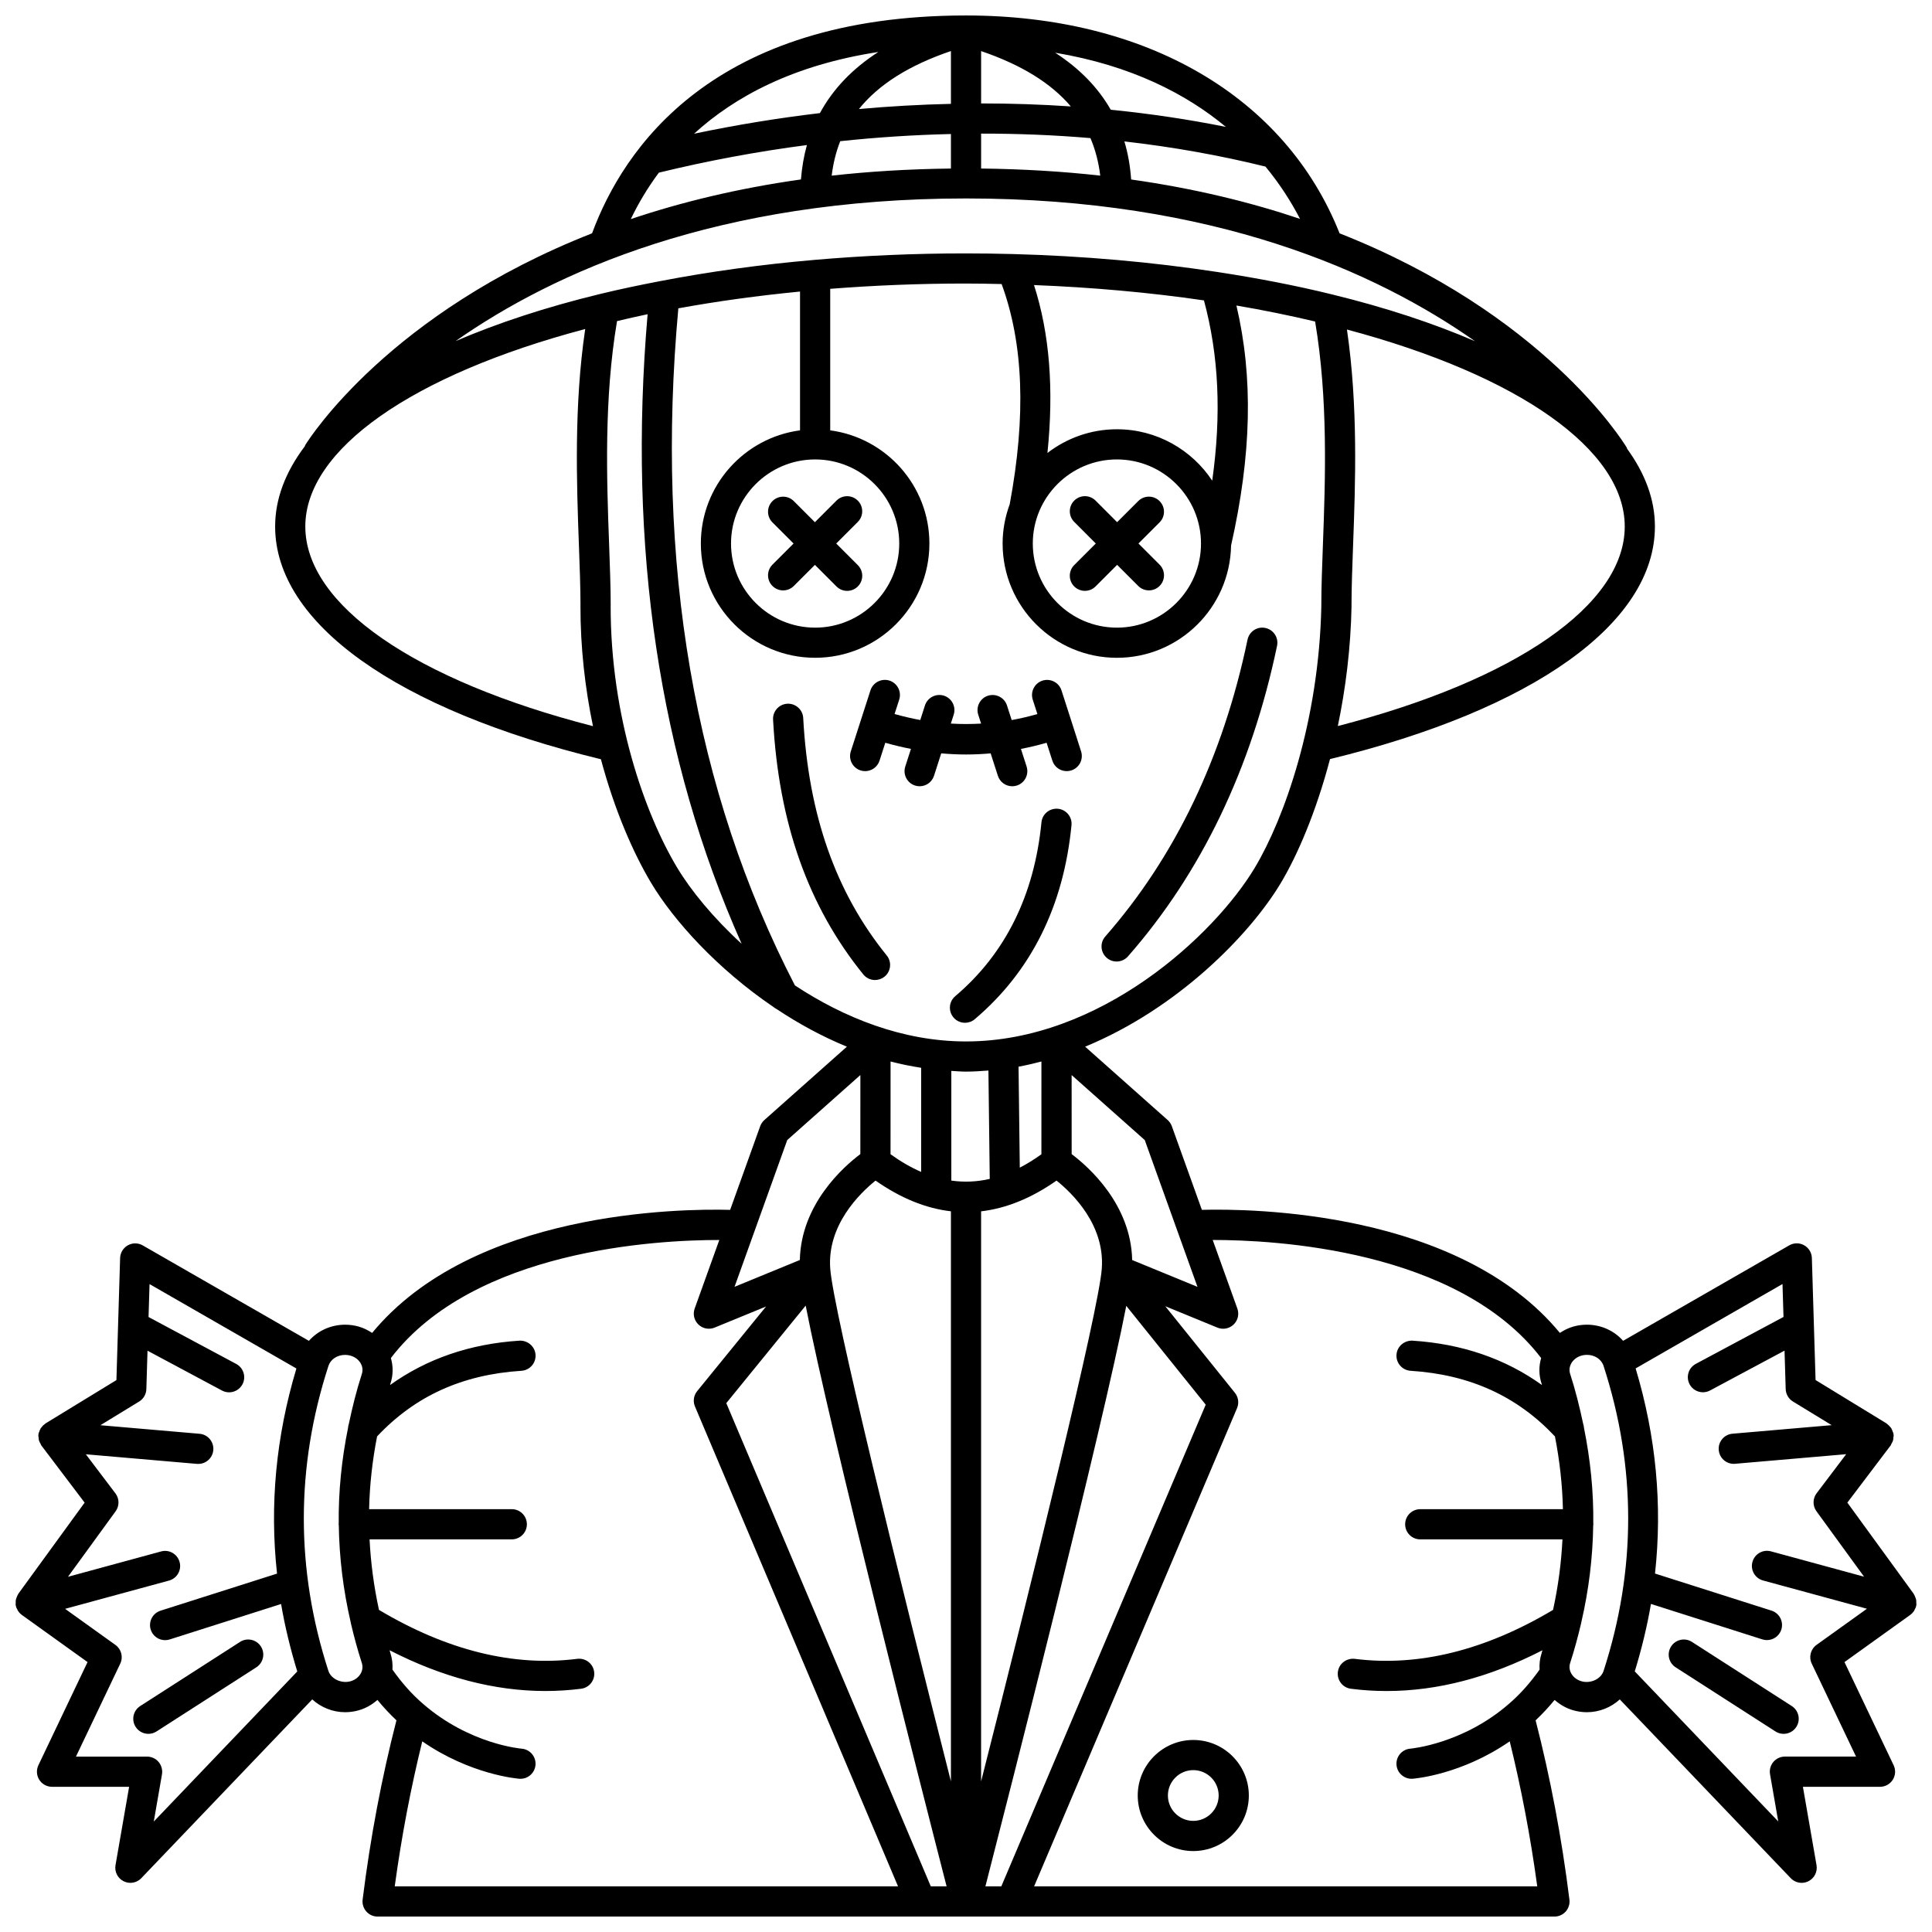 <?xml version="1.0" encoding="UTF-8"?>
<!-- Uploaded to: SVG Repo, www.svgrepo.com, Generator: SVG Repo Mixer Tools -->
<svg width="800px" height="800px" version="1.1" viewBox="144 144 512 512" xmlns="http://www.w3.org/2000/svg">
 <defs>
  <clipPath id="a">
   <path d="m148.09 148.09h503.81v503.81h-503.81z"/>
  </clipPath>
 </defs>
 <path d="m348.71 299.29c0.781 0.781 1.805 1.172 2.828 1.172 1.023 0 2.047-0.391 2.828-1.172l5.594-5.594 5.715 5.719c0.781 0.781 1.805 1.172 2.828 1.172s2.047-0.391 2.828-1.172c1.562-1.562 1.562-4.09 0-5.652l-5.723-5.723 5.715-5.719c1.562-1.562 1.562-4.09 0-5.652s-4.09-1.562-5.652 0l-5.715 5.719-5.594-5.594c-1.562-1.562-4.09-1.562-5.652 0s-1.562 4.09 0 5.652l5.594 5.594-5.594 5.594c-1.562 1.566-1.562 4.098 0 5.656z"/>
 <path d="m428.68 299.41c0.781 0.781 1.805 1.172 2.828 1.172 1.023 0 2.047-0.391 2.828-1.172l5.715-5.719 5.594 5.594c0.781 0.781 1.805 1.172 2.828 1.172s2.047-0.391 2.828-1.172c1.562-1.562 1.562-4.09 0-5.652l-5.598-5.598 5.594-5.594c1.562-1.562 1.562-4.09 0-5.652s-4.09-1.562-5.652 0l-5.594 5.594-5.715-5.719c-1.562-1.562-4.09-1.562-5.652 0s-1.562 4.09 0 5.652l5.711 5.719-5.715 5.719c-1.562 1.559-1.562 4.09 0 5.656z"/>
 <path d="m427.8 334.7c-0.008-0.02 0-0.039-0.008-0.062-0.008-0.02-0.02-0.031-0.027-0.047l-2.461-7.637c-0.676-2.098-2.934-3.246-5.035-2.582-2.098 0.68-3.254 2.93-2.582 5.035l1.234 3.832c-2.269 0.637-4.539 1.18-6.812 1.582l-1.246-3.871c-0.68-2.098-2.93-3.242-5.035-2.582-2.098 0.68-3.254 2.93-2.582 5.035l0.758 2.356c-2.676 0.156-5.352 0.156-8.02-0.004l0.758-2.356c0.676-2.098-0.48-4.356-2.582-5.035-2.098-0.66-4.356 0.48-5.035 2.582l-1.242 3.863c-2.269-0.406-4.543-0.953-6.812-1.586l1.23-3.824c0.676-2.098-0.48-4.356-2.582-5.035-2.094-0.664-4.356 0.48-5.035 2.582l-5.215 16.188c-0.676 2.098 0.48 4.356 2.582 5.035 0.406 0.129 0.82 0.191 1.227 0.191 1.691 0 3.258-1.078 3.805-2.769l1.531-4.754c2.262 0.645 4.527 1.188 6.797 1.629l-1.504 4.672c-0.676 2.098 0.48 4.356 2.582 5.035 0.406 0.129 0.82 0.191 1.227 0.191 1.691 0 3.258-1.078 3.805-2.769l1.914-5.949c2.191 0.191 4.383 0.301 6.566 0.301 2.172 0 4.356-0.105 6.535-0.297l1.914 5.945c0.547 1.695 2.113 2.769 3.805 2.769 0.406 0 0.82-0.062 1.227-0.191 2.098-0.68 3.254-2.93 2.582-5.035l-1.504-4.668c2.269-0.441 4.539-0.984 6.801-1.629l1.527 4.746c0.547 1.695 2.113 2.769 3.805 2.769 0.406 0 0.82-0.062 1.227-0.191 2.098-0.68 3.254-2.93 2.582-5.035z"/>
 <path d="m460.23 605.11c-8.113 0-14.719 6.602-14.719 14.719 0 8.117 6.602 14.719 14.719 14.719 8.117 0 14.723-6.602 14.723-14.719 0-8.117-6.606-14.719-14.723-14.719zm0 21.438c-3.707 0-6.723-3.016-6.723-6.723s3.016-6.723 6.723-6.723c3.711 0 6.727 3.016 6.727 6.723s-3.016 6.723-6.727 6.723z"/>
 <path d="m213.14 580.33c-1.195-1.859-3.672-2.406-5.527-1.207l-26.457 16.996c-1.859 1.195-2.398 3.672-1.207 5.527 0.766 1.191 2.055 1.84 3.371 1.84 0.738 0 1.488-0.203 2.156-0.633l26.457-16.996c1.855-1.199 2.398-3.676 1.207-5.527z"/>
 <g clip-path="url(#a)">
  <path d="m651.83 568.75c0.004-0.266 0.02-0.523-0.027-0.781-0.043-0.234-0.141-0.449-0.227-0.672-0.102-0.266-0.195-0.52-0.348-0.754-0.039-0.059-0.043-0.133-0.09-0.188l-17.57-24.148 11.48-15.16c0.102-0.133 0.125-0.297 0.203-0.438 0.172-0.297 0.34-0.582 0.434-0.918 0.062-0.23 0.059-0.469 0.078-0.711 0.02-0.23 0.102-0.453 0.078-0.691-0.008-0.07-0.047-0.133-0.059-0.203-0.008-0.062 0.016-0.129 0.004-0.195-0.031-0.172-0.145-0.312-0.199-0.48-0.102-0.309-0.199-0.605-0.363-0.871-0.102-0.164-0.227-0.297-0.352-0.445-0.23-0.281-0.477-0.523-0.773-0.73-0.059-0.039-0.094-0.109-0.156-0.148l-18.801-11.492-0.98-32.348c-0.043-1.406-0.82-2.684-2.051-3.371-1.227-0.688-2.723-0.68-3.938 0.023l-44.035 25.305c-2.332-2.648-5.777-4.277-9.602-4.277-1.207 0-2.402 0.164-3.559 0.488-1.312 0.367-2.5 0.969-3.594 1.691-26.73-32.418-81.863-32.961-94.875-32.613l-7.961-22.168c-0.227-0.629-0.609-1.195-1.109-1.637l-21.867-19.438c24.418-10.059 43.559-29.543 51.824-43.32 4.461-7.434 9.379-18.891 13.07-32.895 53.945-13.117 86.102-36.07 86.102-61.645 0-7.109-2.586-14.016-7.356-20.578-0.059-0.125-0.062-0.258-0.137-0.375-1.246-2.055-22.277-35.523-76.074-56.73-14.348-36.172-51.148-57.738-99-57.738-67.117 0-90.82 35.285-99.098 57.727-53.559 21.035-74.75 54.09-76.012 56.121-0.062 0.105-0.066 0.219-0.121 0.328-5.102 6.762-7.859 13.898-7.859 21.246 0 25.605 32.246 48.57 86.332 61.684 3.617 13.496 8.566 24.867 13.363 32.859 5.914 9.859 17.41 22.652 32.406 32.828 0.242 0.203 0.504 0.375 0.789 0.512 5.746 3.832 11.988 7.242 18.629 9.977l-21.867 19.438c-0.5 0.441-0.883 1.008-1.109 1.637l-7.961 22.168c-13.477-0.352-68.258 0.324-94.875 32.613-1.094-0.723-2.281-1.324-3.594-1.691-1.156-0.324-2.352-0.488-3.559-0.488-3.824 0-7.273 1.633-9.605 4.277l-44.039-25.293c-1.219-0.703-2.711-0.711-3.941-0.023-1.23 0.688-2.008 1.965-2.051 3.371l-0.98 32.348-18.801 11.492c-0.051 0.031-0.078 0.09-0.133 0.125-0.328 0.219-0.598 0.488-0.844 0.801-0.105 0.125-0.207 0.234-0.297 0.375-0.176 0.285-0.285 0.602-0.387 0.926-0.047 0.156-0.156 0.285-0.188 0.449-0.004 0.055 0.02 0.117 0.012 0.18-0.012 0.07-0.051 0.133-0.059 0.207-0.02 0.238 0.055 0.461 0.078 0.691 0.02 0.242 0.016 0.48 0.078 0.711 0.094 0.336 0.262 0.625 0.434 0.918 0.078 0.141 0.105 0.305 0.203 0.438l11.48 15.16-17.57 24.148c-0.039 0.055-0.047 0.129-0.09 0.188-0.152 0.234-0.246 0.492-0.348 0.754-0.09 0.223-0.184 0.438-0.227 0.672-0.047 0.258-0.031 0.516-0.027 0.781 0 0.199-0.051 0.391-0.023 0.59 0.012 0.07 0.059 0.133 0.074 0.203 0.016 0.07-0.004 0.141 0.016 0.211 0.07 0.27 0.215 0.492 0.336 0.73 0.062 0.129 0.102 0.266 0.176 0.379 0.27 0.41 0.598 0.773 0.984 1.051 0.012 0.008 0.016 0.023 0.027 0.031l17.445 12.516-13.023 27.332c-0.59 1.238-0.508 2.691 0.227 3.856 0.734 1.16 2.012 1.863 3.383 1.863h20.43l-3.609 20.773c-0.301 1.734 0.566 3.457 2.137 4.25 0.574 0.289 1.191 0.43 1.805 0.43 1.066 0 2.113-0.426 2.891-1.234l45.305-47.379c2.305 2.106 5.406 3.394 8.715 3.394 1.207 0 2.41-0.168 3.555-0.492 1.906-0.531 3.586-1.508 5.004-2.766 1.578 1.926 3.258 3.734 5.039 5.41-3.883 15.098-6.914 31.047-8.961 47.512-0.141 1.137 0.211 2.277 0.973 3.141 0.754 0.863 1.844 1.355 2.992 1.355h311.88c1.148 0 2.238-0.492 2.996-1.352s1.113-2.004 0.973-3.141c-2.047-16.461-5.078-32.414-8.961-47.516 1.781-1.676 3.457-3.484 5.039-5.406 1.414 1.258 3.086 2.231 4.984 2.762 1.16 0.328 2.363 0.496 3.57 0.496 3.309 0 6.414-1.289 8.715-3.394l45.305 47.379c0.773 0.809 1.824 1.234 2.891 1.234 0.613 0 1.23-0.141 1.805-0.43 1.57-0.793 2.434-2.519 2.137-4.25l-3.609-20.773h20.43c1.371 0 2.648-0.703 3.383-1.863 0.734-1.164 0.82-2.613 0.227-3.856l-13.023-27.332 17.445-12.516c0.012-0.008 0.016-0.023 0.027-0.031 0.387-0.285 0.715-0.641 0.984-1.051 0.074-0.121 0.113-0.258 0.176-0.379 0.121-0.238 0.266-0.465 0.336-0.73 0.02-0.07 0-0.141 0.016-0.211 0.016-0.07 0.062-0.133 0.074-0.203 0.027-0.203-0.031-0.398-0.031-0.594zm-190.49-83.723-17.305-7.106c-0.316-14.742-11.496-24.648-16.035-28.07l-0.008-20.949 19.379 17.227zm-56.199 158.88c6.004-23.383 30.914-120.8 37.332-153.84l21.055 26.188-54.172 127.65zm-14.469 0-54.199-128.06 21.039-25.848c6.402 32.973 31.336 130.51 37.348 153.91zm-14.648-187.04c6.637 4.648 13.309 7.371 19.98 8.141v151.07c-13.578-53.449-31.094-124.43-31.98-135.81v-0.031c-0.887-11.555 7.859-20.031 12-23.367zm23.977-28.879c2 0 3.973-0.133 5.941-0.289l0.352 28.723c-3.398 0.785-6.789 0.926-10.184 0.445v-29.066c1.297 0.066 2.578 0.188 3.891 0.188zm4 37.027c6.676-0.777 13.352-3.496 19.988-8.148 4.141 3.316 12.879 11.738 11.992 23.375v0.039c-0.891 11.387-18.406 82.363-31.98 135.81zm15.98-15.121c-1.914 1.379-3.824 2.562-5.727 3.547l-0.328-26.758c2.047-0.375 4.062-0.855 6.062-1.379zm56.559-75.945c-10.68 17.805-40.902 46.043-76.539 46.043-16.828 0-32.414-6.324-45.344-14.852-26.664-51.582-37.043-111.93-30.891-179.43 10.352-1.887 21.145-3.367 32.25-4.445v36.781c-14.812 1.969-26.285 14.645-26.285 29.988 0 16.703 13.582 30.285 30.285 30.285s30.285-13.582 30.285-30.285c0-15.344-11.477-28.02-26.285-29.988v-37.504c11.684-0.914 23.648-1.402 35.746-1.402 3.242 0 6.461 0.062 9.68 0.133 5.789 15.766 6.523 34.871 2.141 58.367-1.195 3.25-1.879 6.742-1.879 10.398 0 16.703 13.582 30.285 30.285 30.285 16.52 0 29.965-13.297 30.258-29.746 5.449-24.168 5.894-44.574 1.418-63.613 7.18 1.223 14.133 2.644 20.855 4.238 3.461 20.527 2.711 41.82 2.07 59.07-0.219 5.867-0.426 11.406-0.426 16.156 0 0.012 0.008 0.023 0.008 0.035-0.605 30.602-9.871 56.547-17.633 69.48zm-173.48-152.05c-14.418 3.5-27.23 7.727-38.34 12.504 26.172-18.34 69.453-37.812 135.29-37.812 65.562 0 108.71 19.43 134.89 37.836-10.992-4.734-23.652-8.93-37.887-12.402-9.516-2.344-19.582-4.281-29.988-5.883-0.156-0.027-0.305-0.062-0.465-0.07-17.242-2.633-35.488-4.254-54.219-4.75h-0.023c-4.164-0.109-8.34-0.168-12.543-0.168-13.465 0-26.766 0.586-39.715 1.699-0.012 0-0.02-0.008-0.031-0.008-0.031 0-0.059 0.016-0.094 0.02-14.199 1.223-27.93 3.121-40.957 5.629-0.051 0.016-0.105 0.012-0.156 0.027-5.367 1.035-10.656 2.137-15.754 3.379zm124.72-49.695c-7.852-0.531-15.785-0.801-23.777-0.793v-13.875c10.66 3.637 18.52 8.473 23.777 14.668zm-23.777 7.203c9.766-0.008 19.441 0.375 28.973 1.191 1.301 3.059 2.168 6.371 2.602 9.945-9.887-1.109-20.422-1.75-31.574-1.883zm19.625-21.438c20.203 3.383 34.781 10.969 45.242 19.66-9.941-1.996-20.129-3.512-30.504-4.543-3.363-5.871-8.246-10.91-14.738-15.117zm-62.344 16.004c-11.145 1.32-22.289 3.137-33.355 5.469 10.695-9.777 26.254-18.207 48.844-21.668-6.91 4.445-12.043 9.844-15.488 16.199zm34.723-16.449v13.996c-8.094 0.188-16.23 0.641-24.383 1.375 5.258-6.535 13.305-11.602 24.383-15.371zm0 21.992v9.148c-11.16 0.133-21.699 0.777-31.602 1.883 0.395-3.258 1.148-6.301 2.266-9.133 9.809-1.043 19.605-1.672 29.336-1.898zm69.242 91.863c-5.426-8.199-14.719-13.621-25.266-13.621-6.926 0-13.297 2.359-18.402 6.285 1.734-16.938 0.574-31.656-3.562-44.5 15.504 0.609 30.637 1.961 45.039 4.066 3.938 14.609 4.668 30.125 2.191 47.77zm-25.262-5.625c12.289 0 22.289 10 22.289 22.289 0 12.289-10 22.289-22.289 22.289-12.285-0.004-22.285-10.004-22.285-22.293 0-12.285 10-22.285 22.285-22.285zm-79.969 0c12.289 0 22.289 10 22.289 22.289 0 12.289-10 22.289-22.289 22.289-12.289-0.004-22.289-10.004-22.289-22.293 0-12.285 10-22.285 22.289-22.285zm138.52 70.652c2.043-9.797 3.422-20.547 3.637-31.898 0-0.023-0.012-0.043-0.012-0.066v-0.004c0-4.602 0.203-10.07 0.414-15.863 0.625-16.668 1.34-37.043-1.625-57.25 45.551 12.145 73.621 31.891 73.621 52.199 0.008 20.75-28.98 40.746-76.035 52.883zm-54.773-144.84c-0.25-3.559-0.844-6.926-1.793-10.09 12.82 1.461 25.328 3.691 37.391 6.668 3.969 4.816 6.945 9.59 9.156 13.859-13.141-4.422-28.004-8.07-44.754-10.438zm-125.16-1.812c12.98-3.16 26.098-5.602 39.234-7.316-0.805 2.875-1.324 5.918-1.582 9.117-16.883 2.379-31.859 6.059-45.09 10.508 1.898-3.957 4.336-8.137 7.438-12.309zm-93.695 93.77c0-20.379 28.281-40.18 74.176-52.332-2.996 20.266-2.281 40.688-1.664 57.406 0.211 5.75 0.414 11.184 0.414 15.766 0 0.02-0.012 0.035-0.012 0.055-0.023 11.312 1.258 22.113 3.32 32.02-47.172-12.129-76.234-32.141-76.234-52.914zm98.551 90.426c-8.559-14.262-17.68-39.996-17.633-69.461 0-0.02 0.012-0.035 0.012-0.051 0-4.75-0.207-10.277-0.418-16.133-0.641-17.289-1.387-38.633 2.098-59.211 2.676-0.629 5.352-1.25 8.102-1.824-5.312 61.852 3.062 117.86 24.918 166.85-7.559-6.922-13.461-14.145-17.078-20.172zm64.656 53.027v27.59c-2.695-1.168-5.402-2.727-8.117-4.688l0.008-24.57c2.66 0.695 5.367 1.234 8.109 1.668zm-35.488 19.145 19.379-17.227-0.008 20.949c-4.539 3.418-15.719 13.328-16.035 28.07l-17.305 7.106 5.293-14.746c0.031-0.07 0.051-0.145 0.078-0.219zm-166.59 164.82c-0.758-0.902-1.883-1.422-3.062-1.422h-18.848l11.738-24.633c0.836-1.746 0.297-3.84-1.277-4.965l-13.336-9.562 27.535-7.492c2.133-0.578 3.391-2.773 2.809-4.91-0.578-2.133-2.781-3.402-4.91-2.809l-24.672 6.715 12.621-17.348c1.039-1.422 1.02-3.359-0.047-4.762l-7.84-10.355 29.453 2.543c0.113 0.004 0.234 0.008 0.348 0.008 2.055 0 3.797-1.57 3.977-3.656 0.191-2.199-1.434-4.137-3.637-4.328l-26.285-2.269 10.266-6.273c1.152-0.707 1.871-1.938 1.914-3.289l0.309-10.188 19.738 10.559c0.602 0.32 1.246 0.473 1.883 0.473 1.426 0 2.809-0.766 3.531-2.109 1.043-1.945 0.309-4.371-1.641-5.414l-23.238-12.434 0.266-8.727 38.918 22.367c-5.418 18.043-7.121 36.227-5.133 54.359l-30.879 9.828c-2.098 0.672-3.262 2.918-2.594 5.027 0.543 1.699 2.113 2.781 3.812 2.781 0.402 0 0.809-0.059 1.215-0.188l29.52-9.395c1.016 5.969 2.469 11.93 4.289 17.879l-38.027 39.77 2.176-12.516c0.191-1.168-0.137-2.363-0.891-3.266zm50.812-21.379c-2.367 0.652-5.133-0.641-5.812-2.738-8.699-26.82-8.699-54.023 0.004-80.852 0.566-1.746 2.34-2.914 4.414-2.914 0.477 0 0.949 0.062 1.402 0.191 1.188 0.332 2.152 1.055 2.715 2.031 0.52 0.898 0.629 1.887 0.309 2.859-1.422 4.394-2.512 8.805-3.441 13.219-0.133 0.332-0.172 0.676-0.207 1.027-1.707 8.445-2.562 16.914-2.469 25.383-0.004 0.062-0.035 0.117-0.035 0.176 0 0.094 0.047 0.172 0.051 0.266 0.129 8.574 1.172 17.145 3.152 25.691 0.02 0.117 0.035 0.227 0.066 0.344 0.82 3.488 1.758 6.969 2.883 10.449 0.316 0.961 0.207 1.941-0.312 2.844-0.562 0.973-1.52 1.688-2.719 2.023zm19.055 15.914c12.746 8.82 25.129 9.863 25.719 9.91 0.105 0.008 0.203 0.012 0.305 0.012 2.074 0 3.828-1.598 3.984-3.699 0.164-2.203-1.488-4.121-3.688-4.285-0.137-0.012-13.77-1.145-26.121-11.883-3.023-2.594-5.711-5.68-8.102-9.07 0.09-1.418-0.055-2.856-0.512-4.254-0.098-0.293-0.156-0.582-0.246-0.875 13.926 7.144 27.742 10.801 41.262 10.801 3.18 0 6.34-0.199 9.488-0.598 2.191-0.277 3.742-2.277 3.461-4.469-0.277-2.188-2.25-3.711-4.469-3.461-16.91 2.156-34.582-2.254-52.555-12.969-1.355-6.223-2.18-12.457-2.492-18.691h37.688c2.211 0 4-1.789 4-4 0-2.211-1.789-4-4-4h-37.809c0.145-6.434 0.855-12.863 2.113-19.281 10.02-10.668 22.531-16.387 38.254-17.391 2.207-0.141 3.879-2.043 3.738-4.246-0.141-2.207-2.09-3.832-4.246-3.738-13.137 0.836-24.609 4.809-34.312 11.762 0.047-0.148 0.074-0.293 0.125-0.441 0.727-2.223 0.727-4.531 0.098-6.719 22.039-28.766 70.531-31.297 87.035-31.281l-6.527 18.168c-0.535 1.488-0.141 3.148 1 4.242 1.148 1.09 2.816 1.41 4.281 0.809l13.637-5.594-18.254 22.426c-0.938 1.148-1.16 2.719-0.582 4.082l53.812 127.16h-133.38c1.801-13.25 4.269-26.105 7.297-38.43zm287.97-9.934c-12.23 10.633-25.973 11.855-26.102 11.867-2.199 0.164-3.852 2.082-3.688 4.285 0.156 2.094 1.91 3.699 3.984 3.699 0.102 0 0.203-0.004 0.305-0.012 0.586-0.043 12.98-1.086 25.719-9.91 3.027 12.32 5.492 25.18 7.293 38.43l-133.34 0.004 53.781-126.73c0.574-1.355 0.355-2.918-0.566-4.07l-18.449-22.941 13.816 5.668c1.465 0.602 3.137 0.285 4.281-0.809 1.141-1.09 1.535-2.75 1-4.242l-6.531-18.176c16.191-0.023 64.926 2.43 87.039 31.285-0.633 2.188-0.633 4.492 0.094 6.711 0.047 0.148 0.078 0.301 0.129 0.449-9.699-6.953-21.176-10.926-34.312-11.762-2.207-0.09-4.102 1.531-4.246 3.738-0.141 2.203 1.531 4.102 3.738 4.246 15.719 1.004 28.23 6.723 38.254 17.391 1.254 6.418 1.973 12.852 2.113 19.285h-37.809c-2.211 0-4 1.789-4 4s1.789 4 4 4h37.688c-0.309 6.238-1.133 12.473-2.492 18.691-17.973 10.707-35.652 15.113-52.555 12.969-2.199-0.242-4.191 1.277-4.469 3.461-0.277 2.191 1.273 4.195 3.461 4.469 3.148 0.398 6.309 0.598 9.488 0.598 13.52 0 27.332-3.652 41.262-10.801-0.094 0.289-0.152 0.574-0.242 0.867-0.461 1.402-0.605 2.844-0.516 4.262-2.398 3.383-5.086 6.469-8.129 9.074zm19.258-5.984c-1.184-0.332-2.144-1.051-2.707-2.027-0.52-0.898-0.629-1.883-0.309-2.856 1.129-3.477 2.062-6.953 2.883-10.441 0.031-0.113 0.047-0.219 0.066-0.332 1.984-8.543 3.023-17.121 3.152-25.699 0.008-0.094 0.051-0.172 0.051-0.266 0-0.062-0.031-0.117-0.035-0.176 0.098-8.461-0.758-16.922-2.465-25.359-0.035-0.359-0.078-0.711-0.211-1.055-0.934-4.414-2.019-8.824-3.445-13.223-0.316-0.965-0.207-1.953 0.312-2.852 0.562-0.977 1.527-1.699 2.715-2.031 0.453-0.129 0.922-0.191 1.402-0.191 2.078 0 3.852 1.172 4.414 2.918 8.703 26.824 8.703 54.027 0.004 80.852-0.68 2.102-3.383 3.418-5.828 2.738zm60.996-4.68 11.738 24.633h-18.848c-1.18 0-2.301 0.523-3.062 1.422-0.754 0.902-1.082 2.094-0.879 3.254l2.176 12.516-38.023-39.766c1.82-5.945 3.269-11.902 4.289-17.879l29.52 9.395c0.406 0.129 0.812 0.188 1.215 0.188 1.695 0 3.266-1.082 3.812-2.781 0.668-2.102-0.496-4.356-2.594-5.027l-30.879-9.828c1.988-18.133 0.285-36.316-5.133-54.359l38.918-22.367 0.266 8.727-23.238 12.434c-1.945 1.043-2.684 3.461-1.641 5.414 0.723 1.348 2.098 2.109 3.531 2.109 0.637 0 1.281-0.152 1.883-0.473l19.738-10.559 0.309 10.188c0.043 1.352 0.758 2.582 1.914 3.289l10.266 6.273-26.285 2.269c-2.203 0.188-3.832 2.129-3.637 4.328 0.18 2.082 1.922 3.656 3.977 3.656 0.113 0 0.23-0.004 0.348-0.016l29.453-2.543-7.84 10.355c-1.066 1.406-1.082 3.34-0.047 4.762l12.621 17.348-24.672-6.715c-2.129-0.586-4.328 0.676-4.91 2.809-0.582 2.133 0.676 4.332 2.809 4.91l27.535 7.492-13.336 9.562c-1.59 1.145-2.129 3.238-1.293 4.981z"/>
 </g>
 <path d="m618.84 596.12-26.457-16.996c-1.859-1.199-4.336-0.652-5.527 1.207-1.191 1.855-0.652 4.332 1.207 5.527l26.457 16.996c0.668 0.43 1.414 0.633 2.156 0.633 1.316 0 2.602-0.648 3.371-1.84 1.195-1.859 0.652-4.332-1.207-5.527z"/>
 <path d="m479.34 310.42c-2.164-0.469-4.277 0.934-4.731 3.094-6.496 31.094-19.18 57.559-37.699 78.664-1.457 1.66-1.289 4.188 0.371 5.641 0.754 0.664 1.699 0.992 2.637 0.992 1.109 0 2.215-0.461 3.008-1.363 19.434-22.148 32.727-49.84 39.508-82.301 0.453-2.16-0.934-4.281-3.094-4.727z"/>
 <path d="m424.37 358.33c-2.227-0.195-4.156 1.395-4.371 3.586-1.891 19.336-9.582 34.844-22.852 46.086-1.684 1.422-1.895 3.945-0.465 5.633 0.789 0.934 1.914 1.414 3.055 1.414 0.91 0 1.832-0.312 2.582-0.949 14.914-12.637 23.543-29.93 25.637-51.406 0.223-2.195-1.391-4.148-3.586-4.363z"/>
 <path d="m356.86 334.27c-0.121-2.207-2.023-3.891-4.211-3.777-2.207 0.121-3.898 2.004-3.777 4.211 1.477 27.398 9.297 49.48 23.91 67.527 0.793 0.977 1.941 1.484 3.109 1.484 0.883 0 1.77-0.293 2.516-0.891 1.715-1.391 1.98-3.91 0.586-5.621-13.512-16.691-20.754-37.277-22.133-62.934z"/>
</svg>